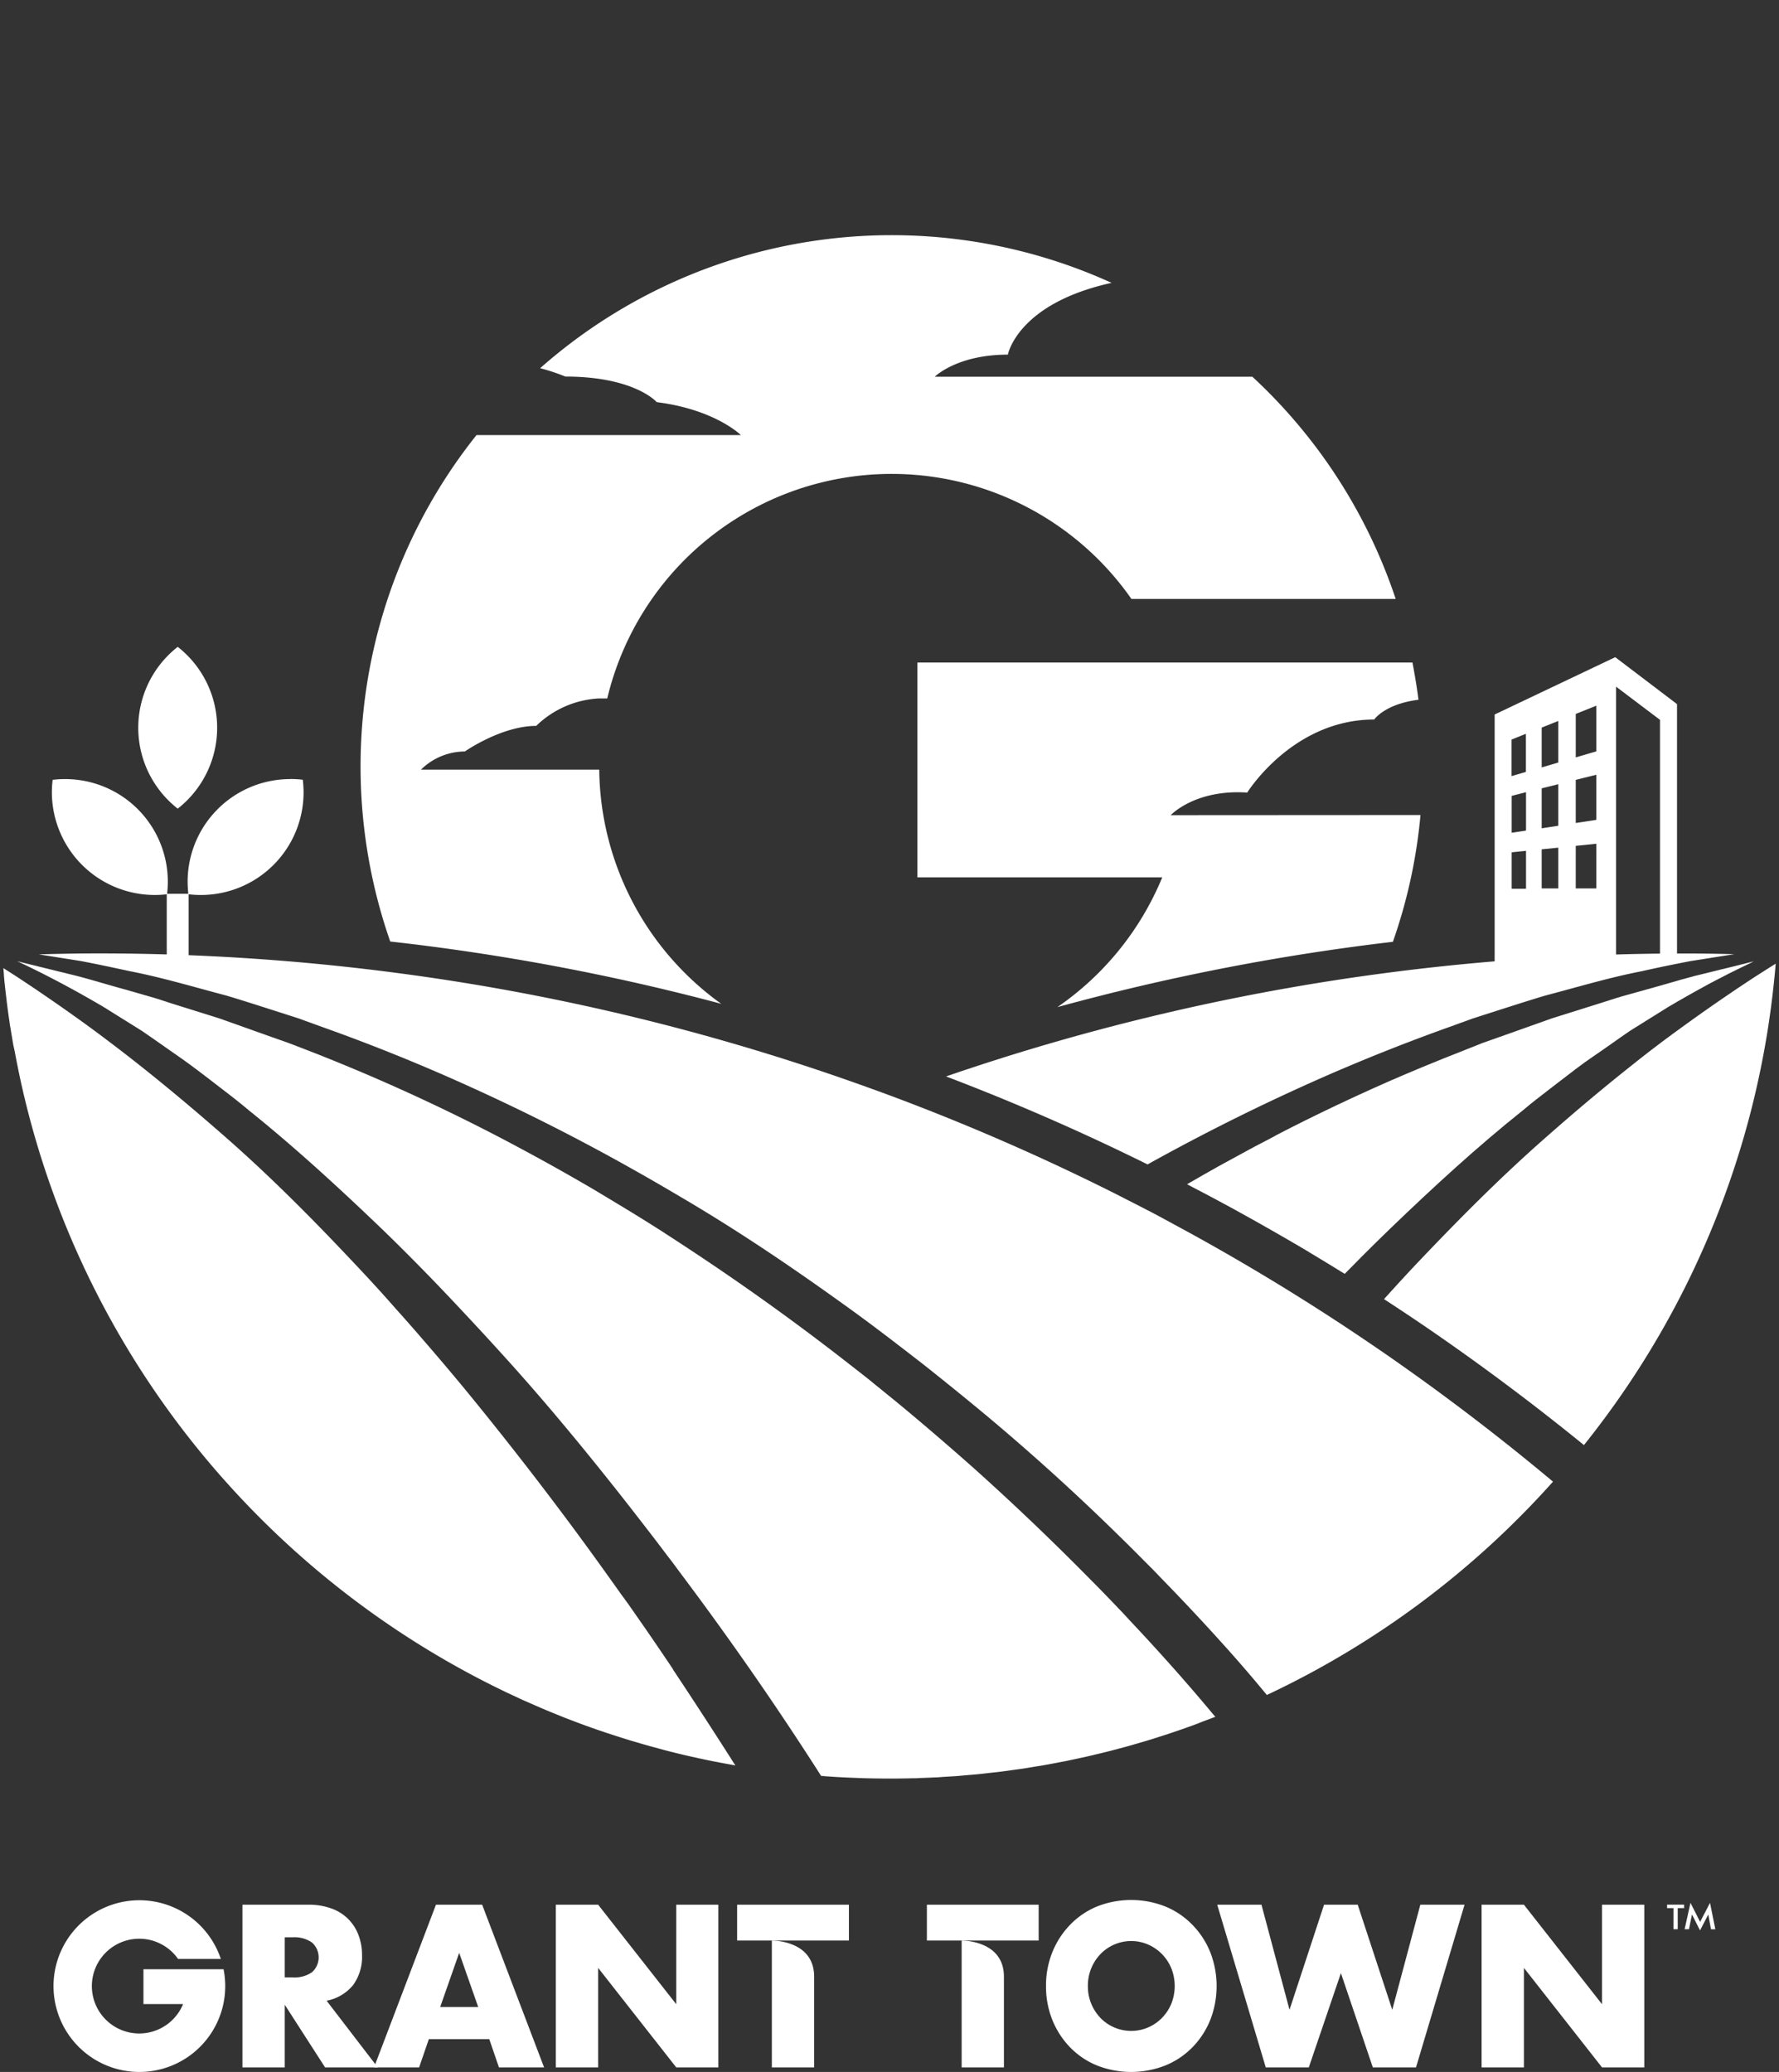 <svg xmlns="http://www.w3.org/2000/svg" id="Layer_1" data-name="Layer 1" viewBox="0 0 482.54 562.05"><rect x="0" y="0" width="482.54" height="562.05" fill="#333333" stroke="none"/><defs><style>.cls-1{fill:none;}.cls-2{fill:#fff;}</style></defs><path class="cls-1" d="M0,241.27C0,108,108,0,241.27,0S482.54,108,482.54,241.27s-108,241.27-241.27,241.27S0,374.52,0,241.27"></path><path class="cls-2" d="M102.47,560.82H88.18l-10.94-17v17H65.76V516.68H83.62a17.58,17.58,0,0,1,6.44,1.09,12.06,12.06,0,0,1,7.23,7.29,15.14,15.14,0,0,1,.91,5.26,13,13,0,0,1-2.43,8.17,12.21,12.21,0,0,1-7.18,4.24ZM77.24,536.41H79.4a8.4,8.4,0,0,0,5.21-1.4,5.39,5.39,0,0,0,0-8.08,8.33,8.33,0,0,0-5.21-1.41H77.24Z"></path><path class="cls-2" d="M132.71,553.15H116.32l-2.64,7.67H101.45l16.8-44.14h12.53l16.8,44.14H135.34Zm-3-8.72-5.16-14.69-5.15,14.69Z"></path><path class="cls-2" d="M150.76,560.82V516.68h11.48l21.19,27v-27h11.41v44.14H183.43l-21.19-27v27Z"></path><path class="cls-2" d="M283.72,538.75a24.31,24.31,0,0,1,1.71-9.16,23,23,0,0,1,4.77-7.4,21.6,21.6,0,0,1,7.29-5,25.18,25.18,0,0,1,18.65,0,21.81,21.81,0,0,1,7.34,5,22.72,22.72,0,0,1,4.8,7.4,25.28,25.28,0,0,1,0,18.33,22.82,22.82,0,0,1-4.8,7.4,21.81,21.81,0,0,1-7.34,4.95,25.32,25.32,0,0,1-18.65,0,21.6,21.6,0,0,1-7.29-4.95,23.08,23.08,0,0,1-4.77-7.4A24.32,24.32,0,0,1,283.72,538.75Zm11.36,0a12.28,12.28,0,0,0,.94,4.86,12.41,12.41,0,0,0,2.55,3.87A11.63,11.63,0,0,0,311.35,550a11.73,11.73,0,0,0,3.76-2.54,12.15,12.15,0,0,0,2.58-3.87,13,13,0,0,0,0-9.71,12,12,0,0,0-6.34-6.42A11.57,11.57,0,0,0,298.57,530a12.32,12.32,0,0,0-3.49,8.72Z"></path><path class="cls-2" d="M342.16,516.68l7.61,28.51,9.37-28.51h9.13l9.37,28.51,7.61-28.51h12l-13.17,44.14H372.37l-8.66-25.58L355,560.82H343.33l-13.17-44.14Z"></path><path class="cls-2" d="M401.87,560.82V516.68h11.48l21.19,27v-27H446v44.14H434.54l-21.19-27v27Z"></path><path class="cls-2" d="M60.64,534.19H38.91v9.44H49.66A12.85,12.85,0,1,1,48.3,531.4H59.9a23.29,23.29,0,1,0,.68,12.23,23.47,23.47,0,0,0,.06-9.44Z"></path><polygon class="cls-2" points="230.26 516.68 199.94 516.68 199.94 526.4 209.36 526.4 220.84 526.4 230.26 526.4 230.26 516.68"></polygon><path class="cls-2" d="M209.36,526.4v34.42h11.47V536.48C221.05,526.23,209.36,526.4,209.36,526.4Z"></path><polygon class="cls-2" points="281.73 516.68 251.41 516.68 251.41 526.4 260.83 526.4 272.31 526.4 281.73 526.4 281.73 516.68"></polygon><path class="cls-2" d="M260.84,526.4v34.42h11.47V536.48C272.52,526.23,260.84,526.4,260.84,526.4Z"></path><path class="cls-2" d="M126.09,203.85s9.92-6.94,19.35-6.94a26.35,26.35,0,0,1,16.86-7.44c.84,0,1.64,0,2.41,0a79.31,79.31,0,0,1,142.18-27h71.68a144.25,144.25,0,0,0-38.87-60.27H253.54s6-6,19.84-6c0,0,2.54-13.84,28.13-19.47a144,144,0,0,0-155,23.15,53.17,53.17,0,0,1,6.83,2.27c18.85,0,24.8,6.94,24.8,6.94,15.87,2,22.81,8.93,22.81,8.93h-71.7a144.16,144.16,0,0,0-23.4,137.38,613.81,613.81,0,0,1,89.78,16.9,79.18,79.18,0,0,1-33.09-63.52H114.19A17,17,0,0,1,126.09,203.85Zm191.45,17.28s6.6-7.08,20.76-6.13c0,0,12.27-19.82,34.45-19.82,0,0,2.81-4.2,12-5.36-.43-3.41-1-6.77-1.63-10.1H248.84V238h66.41a79.55,79.55,0,0,1-28.44,35.2,614.26,614.26,0,0,1,91-17.72A142.56,142.56,0,0,0,382.73,238a144.77,144.77,0,0,0,2.57-16.91Z"></path><path class="cls-2" d="M456.73,258.65a620.3,620.3,0,0,0-82.27,5.48A610.13,610.13,0,0,0,256.61,292q27.9,10.62,54.66,23.87,23.07-12.84,47.25-23.51,17.12-7.53,34.74-13.82l6.37-2.31,6.45-2.07c4.31-1.38,8.61-2.76,12.93-4.06,8.74-2.29,17.38-4.91,26.25-6.63,4.41-1,8.82-1.9,13.24-2.75l11.93-1.89C465.87,258.72,461.31,258.65,456.73,258.65Z"></path><path class="cls-2" d="M472.44,261.6l-13,3.2c-4.32,1.14-8.59,2.47-12.89,3.63l-6.45,1.8c-2.14.61-4.25,1.36-6.37,2l-12.75,4-12.59,4.48-6.3,2.23-6.21,2.47c-2.84,1.1-5.67,2.25-8.49,3.41l-2,.82c-2.78,1.16-5.56,2.33-8.32,3.54l-.84.37c-2.55,1.12-5.09,2.27-7.62,3.43l-1.91.88q-4.07,1.89-8.12,3.85l-1.29.63q-3.6,1.75-7.18,3.57l-1.72.88c-1.26.64-2.51,1.3-3.77,2l-4.2,2.19-1.53.82q-3.51,1.89-7,3.82l-1.46.8q-3.93,2.2-7.82,4.46l-.63.36.88.47.45.24c1.28.66,2.56,1.33,3.83,2s2.5,1.34,3.74,2l2.64,1.42c.91.49,1.81,1,2.71,1.49q8.83,4.88,17.52,10l2.23,1.35q3.84,2.3,7.65,4.66l1.12.68c.83-.86,1.68-1.7,2.52-2.55l2.25-2.28c2.55-2.55,5.12-5.09,7.72-7.59,11.56-11.12,23.38-22,35.91-32,2.22-1.88,4.53-3.67,6.85-5.45l2.6-2c3.18-2.44,6.33-4.93,9.66-7.18s6.56-4.62,9.88-6.88l10.22-6.38q2.71-1.62,5.46-3.16l0,0,1.77-1c1.26-.7,2.52-1.4,3.79-2.09l2.15-1.13c1.16-.6,2.32-1.21,3.49-1.8l2.32-1.15c1.12-.56,2.25-1.11,3.38-1.64l1-.51Z"></path><path class="cls-2" d="M474.14,266.21Q464.93,272.3,456,278.8q-6.93,5-13.64,10.38c-7.85,6.22-15.51,12.69-23,19.3-11.83,10.37-22.95,21.54-33.8,32.93-3.45,3.61-6.82,7.3-10.16,11q5.63,3.66,11.17,7.43Q408.73,375,429.63,392a240.44,240.44,0,0,0,46.05-93.63q2.13-8.82,3.62-17.87,1.27-7.83,2.05-15.81c.11-1.1.2-2.19.29-3.29C479.13,263,476.62,264.57,474.14,266.21Z"></path><path class="cls-2" d="M376.83,368q-4.72-3.27-9.51-6.47l-3.52-2.34q-3.71-2.43-7.46-4.82-15.93-10.14-32.52-19.31-3.66-2-7.35-4c-1.84-1-3.69-2-5.54-2.94l-.29-.15c-1.44-.75-2.9-1.49-4.35-2.23-2.18-1.12-4.36-2.23-6.56-3.32a612.9,612.9,0,0,0-58-25.13q-6.71-2.49-13.47-4.84a610.09,610.09,0,0,0-119.07-28.32,620.75,620.75,0,0,0-82.42-5.5c-5.44,0-10.85.1-16.26.25L22,260.71c4.43.85,8.84,1.79,13.25,2.75,8.87,1.72,17.51,4.34,26.25,6.63,4.32,1.3,8.62,2.68,12.92,4.06l6.46,2.07,6.36,2.31q20.07,7.14,39.5,15.93Q149.87,304.9,172,317.39q5.12,2.88,10.18,5.86l2.95,1.74c13.61,8,26.74,16.77,39.61,25.91,1.89,1.34,3.78,2.7,5.66,4.05q5,3.62,9.86,7.32c1.52,1.14,3,2.3,4.52,3.46l3.2,2.47,2.28,1.77c2.21,1.73,4.4,3.5,6.59,5.26,5.45,4.39,10.86,8.83,16.17,13.39q15.76,13.5,30.59,28.07c2.43,2.37,4.82,4.77,7.21,7.18l1.88,1.88c.8.81,1.57,1.64,2.36,2.45l.23.24q8.2,8.42,16.07,17.14,4.58,5.06,9,10.3c1.1,1.3,2.18,2.6,3.26,3.91a242.11,242.11,0,0,0,77.62-57.87Q399.82,384,376.83,368Z"></path><path class="cls-2" d="M329.2,465.2q-4.23-5.08-8.61-10.08-6.75-7.69-13.79-15.17c-.26-.28-.53-.56-.79-.85-.92-1-1.82-2-2.75-2.92l-.62-.67-.2-.2c-2.39-2.51-4.83-5-7.27-7.45q-14.94-15.14-30.8-29.38-9-8-18.21-15.7-2.92-2.44-5.9-4.84c-.86-.71-1.73-1.41-2.6-2.11-1-.82-2-1.66-3.06-2.47-1.43-1.14-2.89-2.26-4.33-3.39q-17.39-13.59-35.67-26-6.85-4.65-13.82-9.15l-1.22-.8q-4.11-2.62-8.27-5.17-4.93-3-9.94-6-9.18-5.4-18.57-10.46a519.64,519.64,0,0,0-58.11-27L78.47,283l-6.3-2.23-12.59-4.48-12.75-4c-2.13-.67-4.23-1.42-6.38-2L34,268.43c-4.31-1.16-8.58-2.49-12.9-3.63l-13-3.2-3.43-.85c5.32,2.48,10.55,5.17,15.7,8,2.63,1.46,5.25,2.94,7.84,4.48l10.22,6.38c3.31,2.25,6.58,4.59,9.88,6.88s6.48,4.74,9.66,7.18l1.45,1.12c2.7,2.08,5.41,4.14,8,6.34,12.53,10.06,24.35,20.92,35.91,32,5,4.82,9.9,9.76,14.73,14.76q3.66,3.81,7.27,7.67,5.72,6.09,11.31,12.27c10.78,11.87,21,24.23,30.94,36.79q4.73,6,9.34,12,1.46,1.89,2.88,3.78c.75,1,1.51,2,2.25,2.94,1.11,1.48,2.21,3,3.31,4.45l2.32,3.12q4.46,6,8.82,12.1,13.63,19,26.22,38.73c.53,0,1.06.1,1.6.13l2.42.16c1.68.1,3.36.18,5.05.24l2.23.09q3.59.1,7.2.11,3.07,0,6.14-.08c.69,0,1.38,0,2.07-.07,1.34-.05,2.69-.09,4-.16.84,0,1.67-.1,2.5-.15l1.78-.11,1.78-.11c.9-.07,1.79-.16,2.68-.24,1.11-.09,2.22-.18,3.33-.29.92-.09,1.84-.2,2.76-.31,1.07-.12,2.15-.23,3.21-.36h0l2.16-.29.6-.09,3.13-.43c.94-.14,1.88-.3,2.82-.46l.62-.1,2.44-.4,2.84-.53,3-.57c.95-.19,1.89-.4,2.84-.6l2.94-.64,2.82-.67,2.91-.71,2.8-.73,2.88-.78,2.77-.8,2.86-.85,2.72-.86c.95-.3,1.91-.61,2.86-.93s1.78-.6,2.67-.91l2.83-1c.89-.31,1.77-.64,2.64-1s1.89-.7,2.82-1.07l1.21-.47Z"></path><path class="cls-2" d="M222.73,481.84l1.58.1c-.54,0-1.07-.09-1.6-.13Zm107-16-1.21.47,1.22-.46Zm-58.17,14.86h0l2.16-.29.6-.09-.6.09Zm-89-27.88q-3.42-5.1-6.9-10.16c-.61-.89-1.23-1.77-1.85-2.66h0c-1.14-1.64-2.27-3.28-3.42-4.91L168.14,432q-1.33-1.89-2.68-3.76-4.54-6.37-9.19-12.68h0q-14.55-19.69-30.09-38.63-5.85-7.08-11.86-14-3.45-4-7-7.95c-4-4.56-8.15-9.07-12.35-13.48C84.14,330,73,318.85,61.19,308.48c-7.7-6.75-15.54-13.37-23.58-19.72q-6.45-5.1-13.11-10-9.6-7-19.59-13.58c-1.33-.87-2.68-1.71-4-2.57l.15,1.76,0,.28c.06.66.12,1.31.19,2,.15,1.4.31,2.8.48,4.19.06.48.11,1,.17,1.44q.36,2.82.78,5.61c0,.31.11.62.16.93.11.72.23,1.44.35,2.16s.27,1.63.41,2.44L4,285.25c.23,1.24.47,2.48.72,3.71.13.66.26,1.32.4,2,.25,1.21.52,2.42.79,3.63l.42,1.86.24,1v0A240.38,240.38,0,0,0,54.45,394q3.52,4.31,7.25,8.44a242.17,242.17,0,0,0,75.76,56.69l3.75,1.75c1.21.55,2.43,1.08,3.65,1.61q3.19,1.41,6.45,2.71h0l.6.25,1.25.5c1.7.66,3.4,1.31,5.12,1.94l.19.07q3.1,1.13,6.26,2.18l2.05.66q2.29.75,4.6,1.45l2.25.66c1.63.48,3.27.93,4.91,1.37l1.79.49q3.33.87,6.71,1.64l1.28.28c1.84.41,3.69.81,5.55,1.17l2.22.43,3.37.62,0,0Q191.11,465.76,182.47,452.77Z"></path><path class="cls-2" d="M421.57,260.66l3.4-.2c2.41-.12,4.83-.24,7.25-.33v0l5.94-.21h.19V186.27l11.91,9V259.7l4.62,0V191l-16.76-12.73-32.71,15.55v68q5.76-.48,11.55-.84Zm5.84-67,5.59-2.24v12.39l-5.59,1.64Zm0,17.89,5.59-1.39V222.4l-5.59.85Zm0,17.9,5.59-.57V241l-5.59,0Zm-9.24-32.08,4.5-1.8v11.28l-4.5,1.32Zm0,16.48,4.5-1.12V224l-4.5.68Zm0,16.54,4.5-.45V241l-4.5,0Zm-4.25,10.7-3.89,0V231.2l3.89-.4Zm0-15.78-3.89.58v-10l3.89-1ZM410,210.53v-9.92l3.89-1.56v10.34Z"></path><path class="cls-2" d="M78.75,211.34a27.84,27.84,0,0,0-27.86,27.85,29.88,29.88,0,0,0,.19,3.27H45.32a27.6,27.6,0,0,0,.2-3.27,27.84,27.84,0,0,0-27.86-27.85,27.26,27.26,0,0,0-3.38.2,28.89,28.89,0,0,0-.21,3.48,27.91,27.91,0,0,0,31.16,27.57V259.8h5.94V242.59h0a28.13,28.13,0,0,0,3.31.19A27.84,27.84,0,0,0,82.34,215a28.89,28.89,0,0,0-.21-3.48,27.26,27.26,0,0,0-3.38-.2M48.21,175.47a27.84,27.84,0,0,0,0,43.89,27.87,27.87,0,0,0,0-43.89"></path><path class="cls-2" d="M452.18,517.61h1.74v5.72h1.15v-5.72h1.73v-.94h-4.62Zm11.65-1.44-2.69,5.17-2.61-5.17-1.59,7.16h1.18l.82-4,2.18,4.33,2.24-4.32.73,4h1.18Z"></path></svg>